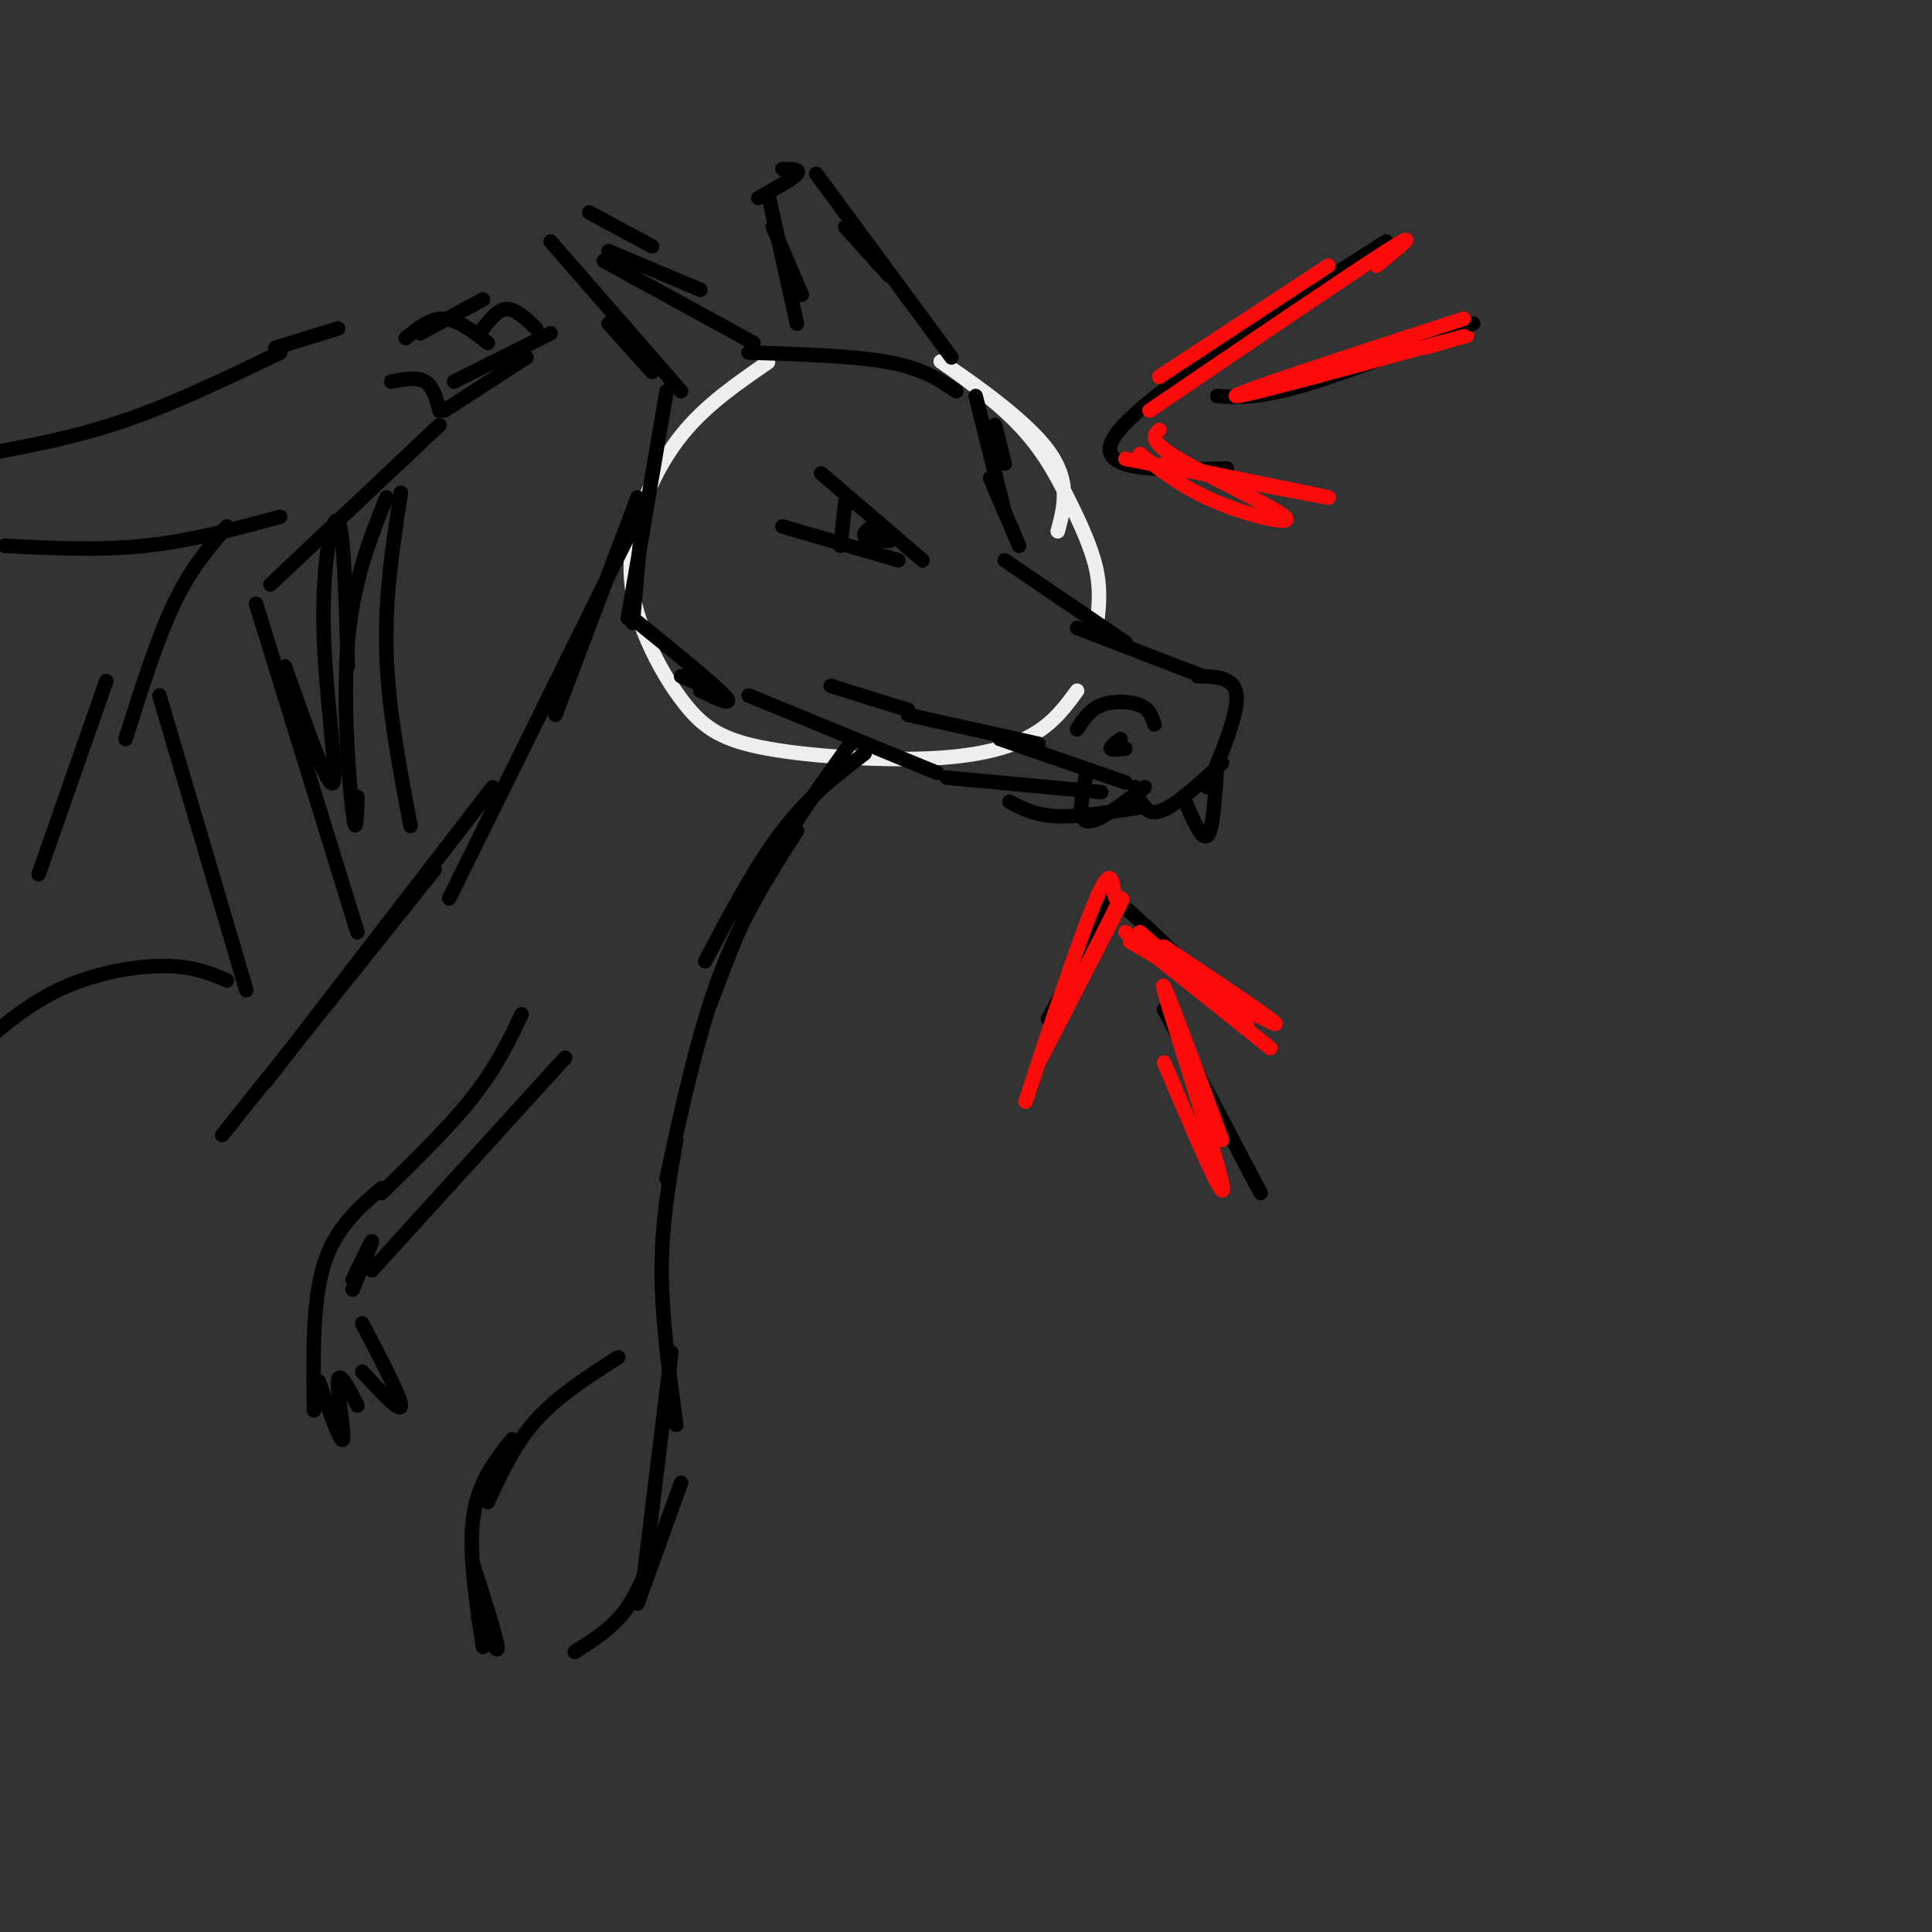 <svg viewBox='0 0 400 400' version='1.1' xmlns='http://www.w3.org/2000/svg' xmlns:xlink='http://www.w3.org/1999/xlink'><rect x="0" y="0" width="400" height="400" fill="#333333" stroke="none"/><g fill='none' stroke='rgb(238,238,238)' stroke-width='3' stroke-linecap='round' stroke-linejoin='round'><path d='M159,75c-6.114,4.205 -12.227,8.411 -17,14c-4.773,5.589 -8.204,12.562 -10,19c-1.796,6.438 -1.956,12.340 0,19c1.956,6.660 6.030,14.077 10,19c3.970,4.923 7.837,7.350 17,9c9.163,1.650 23.621,2.521 34,2c10.379,-0.521 16.680,-2.435 21,-5c4.320,-2.565 6.660,-5.783 9,-9'/><path d='M227,130c0.473,-3.771 0.945,-7.542 0,-12c-0.945,-4.458 -3.309,-9.603 -6,-15c-2.691,-5.397 -5.711,-11.044 -12,-17c-6.289,-5.956 -15.847,-12.219 -14,-11c1.847,1.219 15.099,9.920 21,17c5.901,7.080 4.450,12.540 3,18'/></g>
<g fill='none' stroke='rgb(0,0,0)' stroke-width='3' stroke-linecap='round' stroke-linejoin='round'><path d='M135,77c0.000,0.000 -9.000,-10.000 -9,-10'/><path d='M141,81c0.000,0.000 -27.000,-31.000 -27,-31'/><path d='M156,71c0.000,0.000 -31.000,-17.000 -31,-17'/><path d='M145,60c0.000,0.000 -19.000,-8.000 -19,-8'/><path d='M155,73c10.917,0.333 21.833,0.667 29,2c7.167,1.333 10.583,3.667 14,6'/><path d='M197,74c0.000,0.000 -28.000,-38.000 -28,-38'/><path d='M184,57c0.000,0.000 -9.000,-10.000 -9,-10'/><path d='M162,35c1.917,0.000 3.833,0.000 3,1c-0.833,1.000 -4.417,3.000 -8,5'/><path d='M159,40c0.000,0.000 6.000,27.000 6,27'/><path d='M160,47c0.000,0.000 6.000,14.000 6,14'/><path d='M135,51c0.000,0.000 -13.000,-7.000 -13,-7'/><path d='M138,81c0.000,0.000 -8.000,47.000 -8,47'/><path d='M133,107c0.000,0.000 -2.000,22.000 -2,22'/><path d='M131,128c8.333,6.750 16.667,13.500 19,16c2.333,2.500 -1.333,0.750 -5,-1'/><path d='M141,140c0.000,0.000 7.000,3.000 7,3'/><path d='M206,88c0.000,0.000 2.000,8.000 2,8'/><path d='M202,82c0.000,0.000 6.000,24.000 6,24'/><path d='M208,116c0.000,0.000 25.000,17.000 25,17'/><path d='M223,130c0.000,0.000 26.000,10.000 26,10'/><path d='M248,140c3.833,0.083 7.667,0.167 8,4c0.333,3.833 -2.833,11.417 -6,19'/><path d='M253,158c-5.000,4.583 -10.000,9.167 -13,10c-3.000,0.833 -4.000,-2.083 -5,-5'/><path d='M233,162c0.000,0.000 -26.000,-9.000 -26,-9'/><path d='M215,154c0.000,0.000 -27.000,-6.000 -27,-6'/><path d='M188,147c0.000,0.000 -16.000,-5.000 -16,-5'/><path d='M237,167c-6.667,1.083 -13.333,2.167 -18,2c-4.667,-0.167 -7.333,-1.583 -10,-3'/><path d='M228,164c0.000,0.000 -32.000,-3.000 -32,-3'/><path d='M194,160c0.000,0.000 -39.000,-16.000 -39,-16'/><path d='M211,113c0.000,0.000 -6.000,-14.000 -6,-14'/><path d='M191,116c0.000,0.000 -21.000,-18.000 -21,-18'/><path d='M186,116c0.000,0.000 -24.000,-7.000 -24,-7'/><path d='M175,104c0.000,0.000 -1.000,9.000 -1,9'/><path d='M181,111c0.000,0.000 -1.000,0.000 -1,0'/><path d='M181,112c0.333,-1.467 0.667,-2.933 0,-3c-0.667,-0.067 -2.333,1.267 -2,2c0.333,0.733 2.667,0.867 5,1'/><path d='M184,112c0.667,0.000 -0.167,-0.500 -1,-1'/><path d='M239,150c-0.489,-1.578 -0.978,-3.156 -3,-4c-2.022,-0.844 -5.578,-0.956 -8,0c-2.422,0.956 -3.711,2.978 -5,5'/><path d='M232,153c-1.083,0.833 -2.167,1.667 -2,2c0.167,0.333 1.583,0.167 3,0'/><path d='M225,160c-1.000,4.750 -2.000,9.500 0,10c2.000,0.500 7.000,-3.250 12,-7'/><path d='M252,158c-0.417,6.917 -0.833,13.833 -2,15c-1.167,1.167 -3.083,-3.417 -5,-8'/><path d='M179,156c-5.750,4.417 -11.500,8.833 -17,16c-5.500,7.167 -10.750,17.083 -16,27'/><path d='M132,103c0.000,0.000 -17.000,45.000 -17,45'/><path d='M133,105c0.000,0.000 -40.000,81.000 -40,81'/><path d='M176,154c-6.083,8.500 -12.167,17.000 -17,26c-4.833,9.000 -8.417,18.500 -12,28'/><path d='M165,172c-5.750,9.000 -11.500,18.000 -16,30c-4.500,12.000 -7.750,27.000 -11,42'/><path d='M102,163c0.000,0.000 -47.000,61.000 -47,61'/><path d='M90,180c0.000,0.000 -44.000,55.000 -44,55'/><path d='M74,193c0.000,0.000 -21.000,-68.000 -21,-68'/><path d='M56,121c0.000,0.000 35.000,-33.000 35,-33'/><path d='M91,85c0.000,0.000 0.000,-1.000 0,-1'/><path d='M92,85c0.000,0.000 17.000,-11.000 17,-11'/><path d='M91,85c-0.667,-2.500 -1.333,-5.000 -3,-6c-1.667,-1.000 -4.333,-0.500 -7,0'/><path d='M101,71c-3.083,-2.417 -6.167,-4.833 -9,-5c-2.833,-0.167 -5.417,1.917 -8,4'/><path d='M94,79c0.000,0.000 20.000,-10.000 20,-10'/><path d='M111,68c-2.083,-2.000 -4.167,-4.000 -6,-4c-1.833,0.000 -3.417,2.000 -5,4'/><path d='M100,62c0.000,0.000 -13.000,7.000 -13,7'/><path d='M70,68c0.000,0.000 -13.000,4.000 -13,4'/><path d='M58,73c-10.917,5.250 -21.833,10.500 -32,14c-10.167,3.500 -19.583,5.250 -29,7'/><path d='M1,113c9.750,0.500 19.500,1.000 29,0c9.500,-1.000 18.750,-3.500 28,-6'/><path d='M47,109c-3.750,4.333 -7.500,8.667 -11,16c-3.500,7.333 -6.750,17.667 -10,28'/><path d='M33,144c0.000,0.000 18.000,61.000 18,61'/><path d='M47,203c-3.489,-1.489 -6.978,-2.978 -13,-3c-6.022,-0.022 -14.578,1.422 -22,5c-7.422,3.578 -13.711,9.289 -20,15'/><path d='M8,181c0.000,0.000 14.000,-40.000 14,-40'/><path d='M85,171c-2.333,-12.250 -4.667,-24.500 -5,-36c-0.333,-11.500 1.333,-22.250 3,-33'/><path d='M80,103c-3.467,8.711 -6.933,17.422 -8,30c-1.067,12.578 0.267,29.022 1,35c0.733,5.978 0.867,1.489 1,-3'/><path d='M72,138c-0.387,-14.071 -0.774,-28.143 -2,-30c-1.226,-1.857 -3.292,8.500 -3,22c0.292,13.500 2.940,30.143 2,32c-0.940,1.857 -5.470,-11.071 -10,-24'/><path d='M140,236c-1.500,8.583 -3.000,17.167 -3,27c0.000,9.833 1.500,20.917 3,32'/><path d='M139,280c0.000,0.000 -6.000,49.000 -6,49'/><path d='M135,322c-1.667,4.333 -3.333,8.667 -6,12c-2.667,3.333 -6.333,5.667 -10,8'/><path d='M132,332c0.000,0.000 9.000,-25.000 9,-25'/><path d='M128,281c-6.250,4.000 -12.500,8.000 -17,13c-4.500,5.000 -7.250,11.000 -10,17'/><path d='M106,298c-3.500,4.417 -7.000,8.833 -8,16c-1.000,7.167 0.500,17.083 2,27'/><path d='M99,335c2.083,3.917 4.167,7.833 4,6c-0.167,-1.833 -2.583,-9.417 -5,-17'/><path d='M108,210c-2.583,5.417 -5.167,10.833 -10,17c-4.833,6.167 -11.917,13.083 -19,20'/><path d='M117,219c0.000,0.000 -40.000,44.000 -40,44'/><path d='M79,246c-4.833,4.167 -9.667,8.333 -12,16c-2.333,7.667 -2.167,18.833 -2,30'/><path d='M66,286c2.311,6.511 4.622,13.022 5,12c0.378,-1.022 -1.178,-9.578 -1,-12c0.178,-2.422 2.089,1.289 4,5'/><path d='M75,284c4.000,4.333 8.000,8.667 8,7c0.000,-1.667 -4.000,-9.333 -8,-17'/><path d='M73,267c2.000,-4.833 4.000,-9.667 4,-10c0.000,-0.333 -2.000,3.833 -4,8'/><path d='M261,247c0.000,0.000 -20.000,-38.000 -20,-38'/><path d='M258,212c-10.111,-10.022 -20.222,-20.044 -25,-24c-4.778,-3.956 -4.222,-1.844 -6,3c-1.778,4.844 -5.889,12.422 -10,20'/><path d='M305,67c-13.583,5.250 -27.167,10.500 -36,13c-8.833,2.500 -12.917,2.250 -17,2'/><path d='M287,50c-25.250,16.083 -50.500,32.167 -56,40c-5.500,7.833 8.750,7.417 23,7'/></g>
<g fill='none' stroke='rgb(253,10,10)' stroke-width='3' stroke-linecap='round' stroke-linejoin='round'><path d='M303,66c-24.578,8.000 -49.156,16.000 -47,16c2.156,0.000 31.044,-8.000 42,-11c10.956,-3.000 3.978,-1.000 -3,1'/><path d='M285,55c4.917,-4.000 9.833,-8.000 2,-3c-7.833,5.000 -28.417,19.000 -49,33'/><path d='M240,89c-1.119,1.149 -2.238,2.298 4,6c6.238,3.702 19.833,9.958 22,12c2.167,2.042 -7.095,-0.131 -14,-3c-6.905,-2.869 -11.452,-6.435 -16,-10'/><path d='M253,236c-6.667,-18.089 -13.333,-36.178 -12,-31c1.333,5.178 10.667,33.622 12,40c1.333,6.378 -5.333,-9.311 -12,-25'/><path d='M263,217c0.000,0.000 -30.000,-24.000 -30,-24'/><path d='M236,193c10.250,8.833 20.500,17.667 22,19c1.500,1.333 -5.750,-4.833 -13,-11'/><path d='M232,186c-8.853,17.594 -17.706,35.189 -17,34c0.706,-1.189 10.971,-21.161 15,-29c4.029,-7.839 1.822,-3.544 1,-5c-0.822,-1.456 -0.260,-8.661 -4,0c-3.740,8.661 -11.783,33.189 -14,40c-2.217,6.811 1.391,-4.094 5,-15'/><path d='M218,211c0.833,-2.500 0.417,-1.250 0,0'/><path d='M241,196c12.083,8.083 24.167,16.167 23,16c-1.167,-0.167 -15.583,-8.583 -30,-17'/><path d='M275,55c0.000,0.000 -35.000,23.000 -35,23'/><path d='M233,95c20.333,3.917 40.667,7.833 42,8c1.333,0.167 -16.333,-3.417 -34,-7'/></g>
</svg>